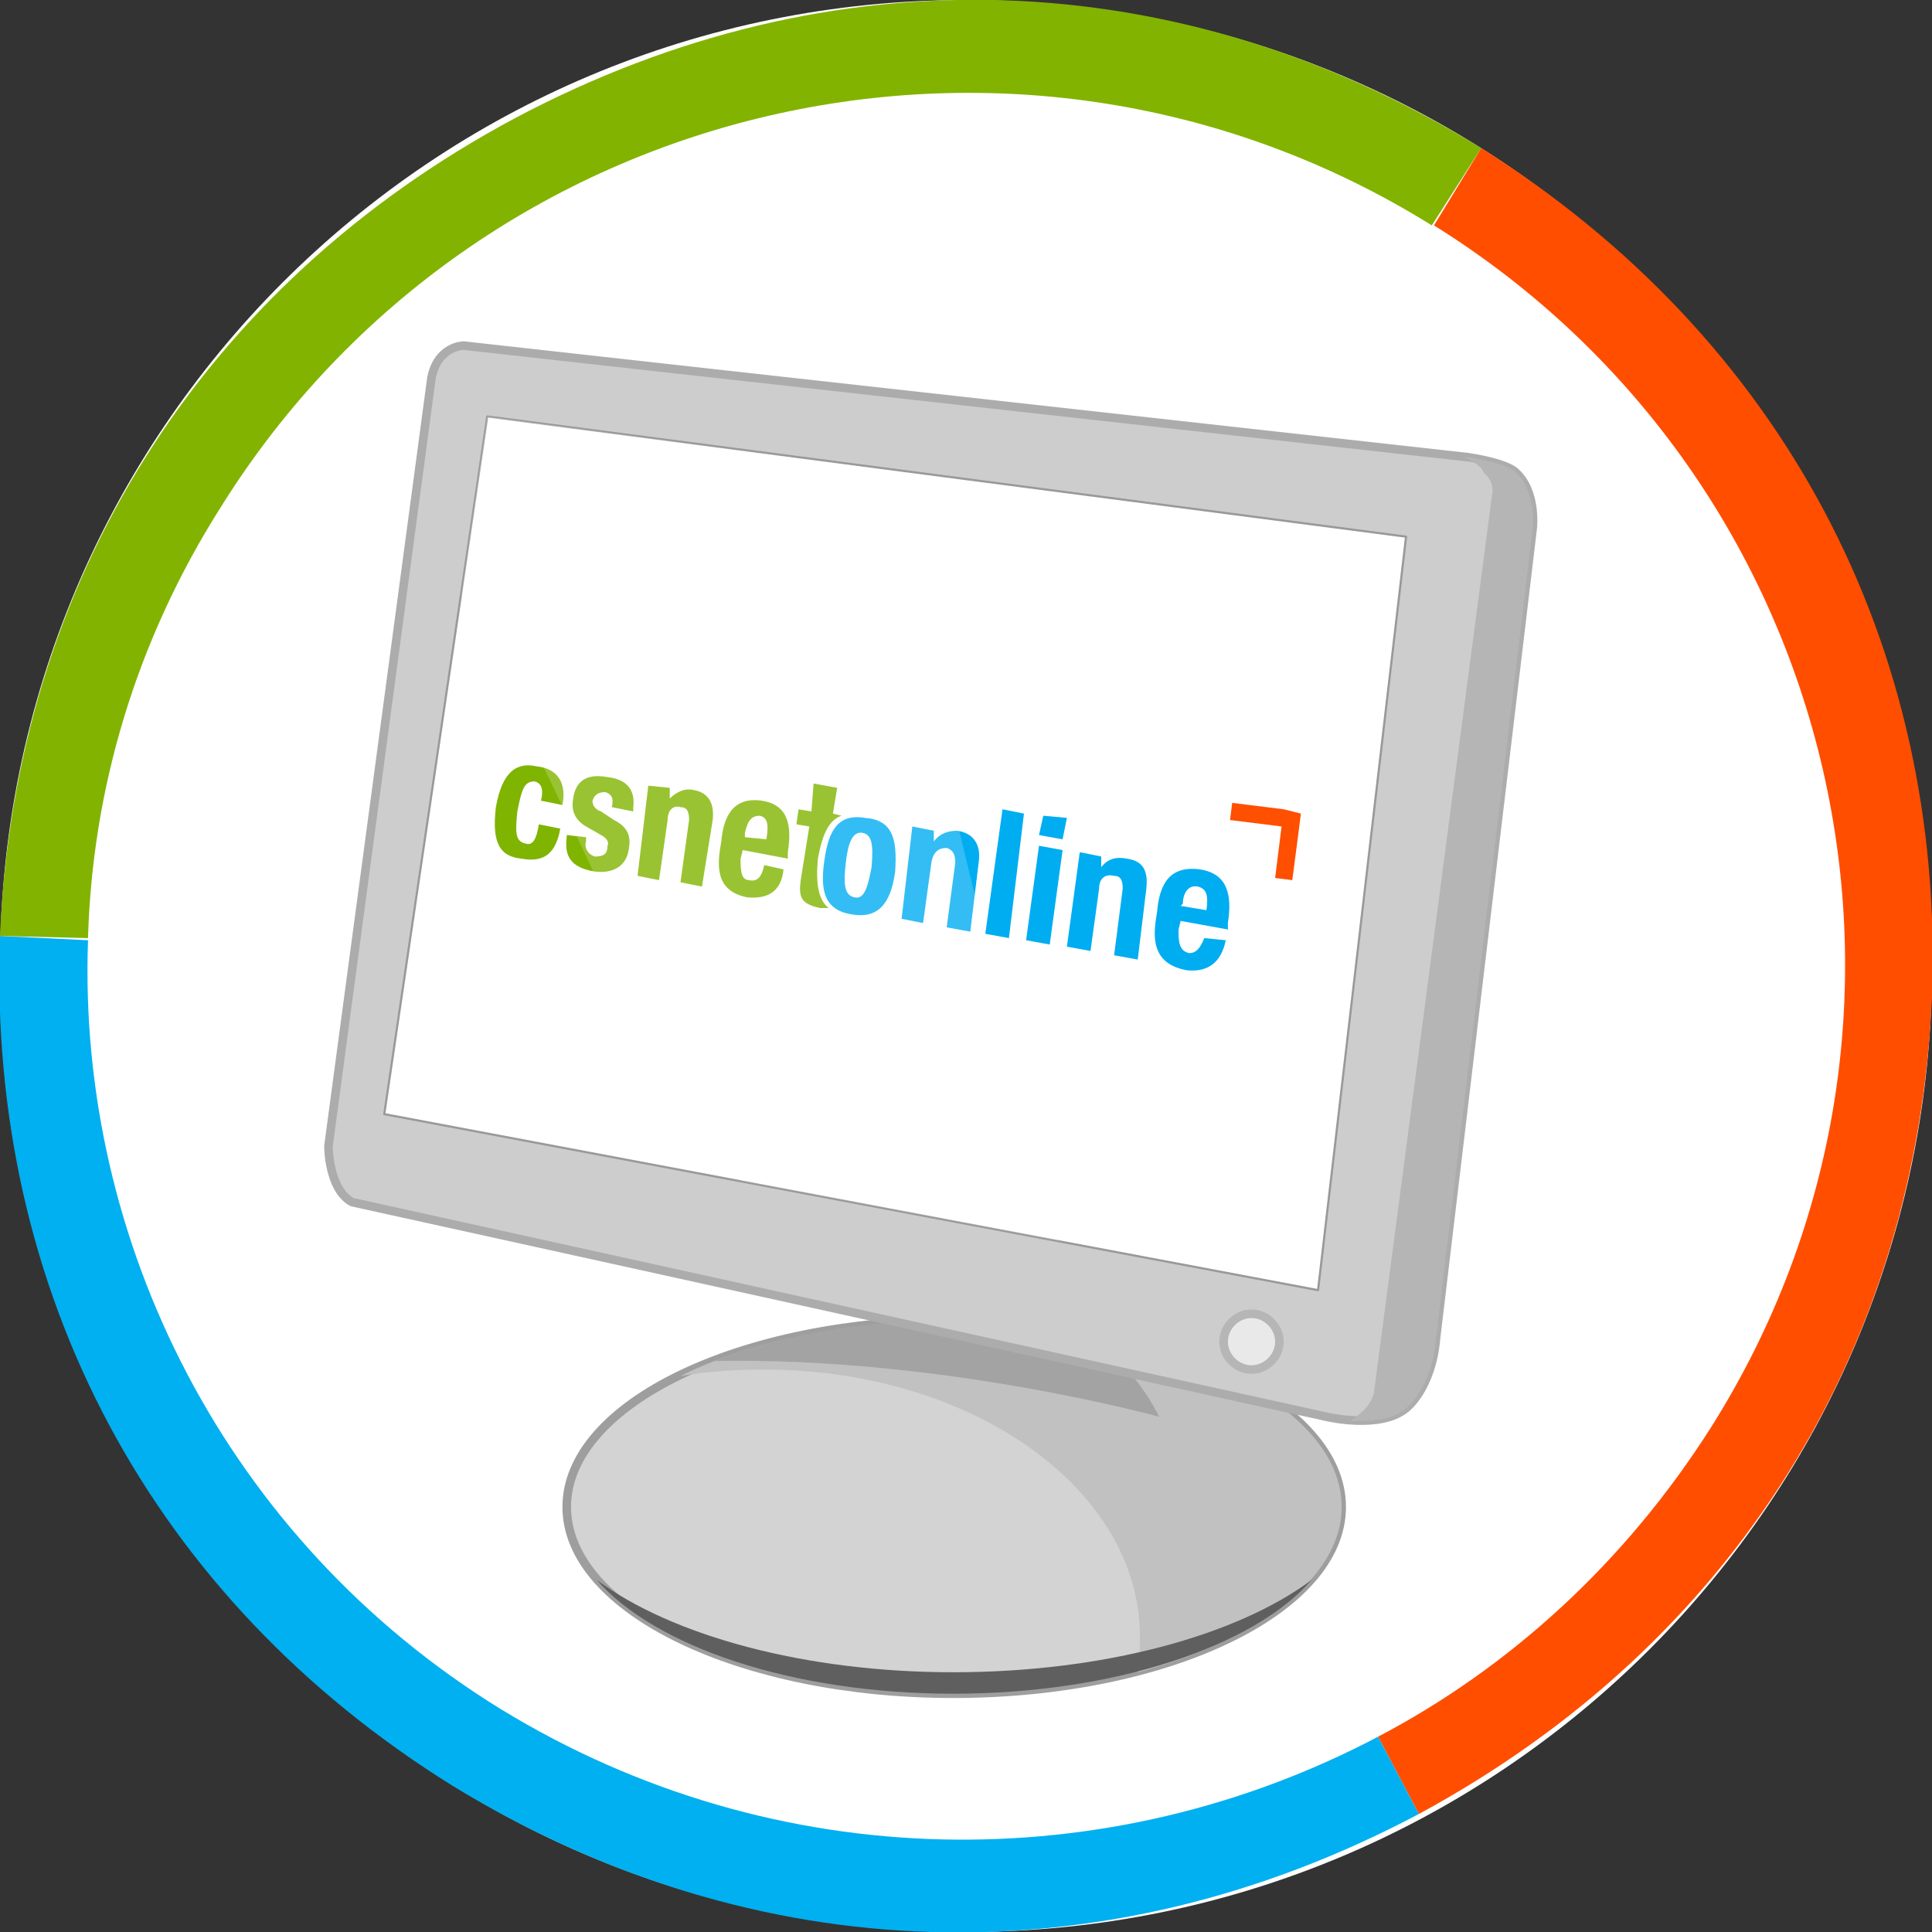 <?xml version="1.0" encoding="utf-8"?>
<!-- Generator: Adobe Illustrator 16.0.0, SVG Export Plug-In . SVG Version: 6.00 Build 0)  -->
<!DOCTYPE svg PUBLIC "-//W3C//DTD SVG 1.1//EN" "http://www.w3.org/Graphics/SVG/1.1/DTD/svg11.dtd">
<svg version="1.1" id="Capa_x5F_1" xmlns="http://www.w3.org/2000/svg" xmlns:xlink="http://www.w3.org/1999/xlink" x="0px" y="0px"
	 width="900px" height="900px" viewBox="0 0 900 900" enable-background="new 0 0 900 900" xml:space="preserve">
<rect x="0" y="0" width="900" height="900" fill="#333333" stroke="none"/>
<path fill-rule="evenodd" clip-rule="evenodd" fill="#FFFFFF" d="M0,450C0,201,201,0,450,0s450,201,450,450S699,900,450,900
	S0,699,0,450z"/>
<path fill-rule="evenodd" clip-rule="evenodd" fill="#D3D3D3" stroke="#9E9E9E" stroke-width="4" stroke-linejoin="round" stroke-miterlimit="3" d="
	M264,702c0-48,81-87,180-87c100,0,181,39,181,87s-81,87-181,87C345,789,264,750,264,702z"/>
<path fill-rule="evenodd" clip-rule="evenodd" fill="#C1C1C1" d="M530,779c56-15,95-44,95-77c0-48-81-87-181-87c-49,0-95,10-127,26
	c12-2,25-3,39-3c96,0,174,55,175,123C531,767,531,773,530,779z"/>
<path opacity="0.502" fill-rule="evenodd" clip-rule="evenodd" fill="#868686" d="M333,634c106-2,207,26,207,26c-8-16-20-29-33-39
	c-20-4-41-6-63-6C402,615,364,622,333,634z"/>
<path fill-rule="evenodd" clip-rule="evenodd" fill="#5F5F5F" d="M278,736c27,31,91,53,166,53s140-22,167-53c-35,26-97,43-167,43
	C375,779,313,762,278,736z"/>
<path fill-rule="evenodd" clip-rule="evenodd" fill="#CDCDCD" stroke="#ACACAC" stroke-width="4" stroke-linejoin="round" stroke-miterlimit="3" d="
	M201,176c3-15,15-15,15-15l468,52c19,3,22,7,22,7c10,9,8,26,8,26l-45,377c-2,24-14,33-14,33c-12,10-37,4-37,4L164,560
	c-11-6-11-26-11-26L201,176z"/>
<path fill-rule="evenodd" clip-rule="evenodd" fill="#B5B5B5" d="M629,662c9,0,19,0,26-6c0,0,12-9,14-33l45-377c0,0,2-17-8-26
	c0,0-3-4-22-7h-2c9,4,9,7,9,7c6,5,4,11,4,11l-55,418C638,656,633,659,629,662z"/>
<path fill-rule="evenodd" clip-rule="evenodd" fill="#E9E9E9" stroke="#B6B6B6" stroke-width="4" stroke-linejoin="round" stroke-miterlimit="3" d="
	M570,625c0-7,6-13,13-13s13,6,13,13s-6,13-13,13S570,632,570,625z"/>
<polygon fill-rule="evenodd" clip-rule="evenodd" fill="#FFFFFF" stroke="#999999" stroke-linejoin="round" stroke-miterlimit="3" points="
	227,194 655,250 614,601 179,519 "/>
<path fill-rule="evenodd" clip-rule="evenodd" fill="#00ADF1" d="M403,381c13,1,15,10,14,25c-2,15-8,22-20,20c-13-2-15-11-13-25
	C386,386,391,379,403,381z M398,418c4,1,6-3,8-14c1-11,0-15-4-16c-5-1-7,5-8,14S393,417,398,418z"/>
<path fill-rule="evenodd" clip-rule="evenodd" fill="#00ADF1" d="M425,385l10,2v5l0,0c3-4,7-5,11-5c7,1,11,6,10,14l-4,33l-11-2l4-30
	c0-4-1-6-4-7c-4,0-6,2-7,6l-4,29l-10-2L425,385z"/>
<polygon fill-rule="evenodd" clip-rule="evenodd" fill="#00ADF1" points="467,377 477,379 470,437 459,435 "/>
<path fill-rule="evenodd" clip-rule="evenodd" fill="#00ADF1" d="M486,380l11,1l-2,10l-11-2L486,380z M484,394l11,2l-6,44l-11-2
	L484,394z"/>
<path fill-rule="evenodd" clip-rule="evenodd" fill="#00ADF1" d="M503,397l10,2v5l0,0c3-4,7-5,12-4c7,1,10,5,9,14l-4,33l-11-2l4-31
	c0-4-1-6-4-6c-4-1-7,1-7,6l-4,29l-11-2L503,397z"/>
<path fill-rule="evenodd" clip-rule="evenodd" fill="#00ADF1" d="M550,429l-1,4c0,5,0,10,5,11c3,0,5-2,7-7l10,1c-2,10-8,15-18,14
	c-17-3-16-16-14-27c1-12,5-22,20-20c13,2,15,12,13,25v3L550,429z M562,424c1-7,0-10-4-11c-5-1-7,4-7,8l-1,1L562,424z"/>
<polygon fill="#FF4F00" points="598,377 574,374 573,382 597,385 594,409 602,410 605,387 606,379 "/>
<path fill-rule="evenodd" clip-rule="evenodd" fill="#7FB400" d="M252,373c1-4,1-8-3-9c-5,0-6,4-8,14c-1,10-1,14,4,15c3,1,5-2,6-9
	l10,2c-2,11-7,16-18,14c-10-1-14-7-12-24c3-17,10-21,19-19c10,1,14,8,12,18L252,373z"/>
<path fill-rule="evenodd" clip-rule="evenodd" fill="#7FB400" d="M273,390v2c-1,3,1,6,4,7c4,0,6-1,6-5c1-2-1-4-3-5l-7-4
	c-5-3-7-7-6-13c1-7,5-12,16-10c9,1,13,6,12,14v2l-10-2c1-4,0-6-3-7c-3,0-5,1-6,4c0,2,1,4,4,5l6,4c6,3,8,7,7,13c-1,9-8,12-16,11
	c-12-2-14-8-13-16v-1L273,390z"/>
<path fill-rule="evenodd" clip-rule="evenodd" fill="#7FB400" d="M302,366l10,1v5l0,0c3-3,7-5,11-4c6,1,10,5,9,14l-5,31l-10-2l4-29
	c0-4-1-6-4-6c-3-1-6,1-6,6l-4,28l-10-2L302,366z"/>
<path fill-rule="evenodd" clip-rule="evenodd" fill="#7FB400" d="M346,396l-1,4c0,5,0,10,4,10c4,1,6-2,7-7l9,2c-1,10-7,14-17,13
	c-15-3-14-15-12-26c1-11,5-21,19-19c12,2,14,11,12,24v3L346,396z M357,391c1-6,1-10-3-11c-5,0-6,4-7,8v2L357,391z"/>
<path fill="#7FB400" d="M381,400c2-11,5-18,11-20l-4-1l2-12l-11-2l-1,13l-6-1l-1,7l6,1l-4,25c-1,8,0,11,9,13c1,0,3,0,4,0
	C381,419,380,411,381,400z"/>
<polygon opacity="0.2" fill-rule="evenodd" clip-rule="evenodd" fill="#FFFFFF" points="227,194 215,277 345,550 493,578 406,218 
	"/>
<path fill-rule="evenodd" clip-rule="evenodd" fill="#01B0F0" d="M41,438l-41-2c-6,166,71,309,211,396c141,86,303,91,450,13l-19-36
	c-125,66-280,66-409-13C105,717,36,578,41,438z"/>
<path fill-rule="evenodd" clip-rule="evenodd" fill="#82B300" d="M0,436l41,1c2-69,22-138,62-201C223,44,476-14,667,105l23-36
	C549-18,387-23,240,55C94,133,7,271,0,436z"/>
<path fill-rule="evenodd" clip-rule="evenodd" fill="#FF4E00" d="M642,809l19,36c146-79,232-216,239-381c6-164-70-307-210-395
	l-22,36c191,119,249,370,129,560C757,728,703,777,642,809z"/>
</svg>
